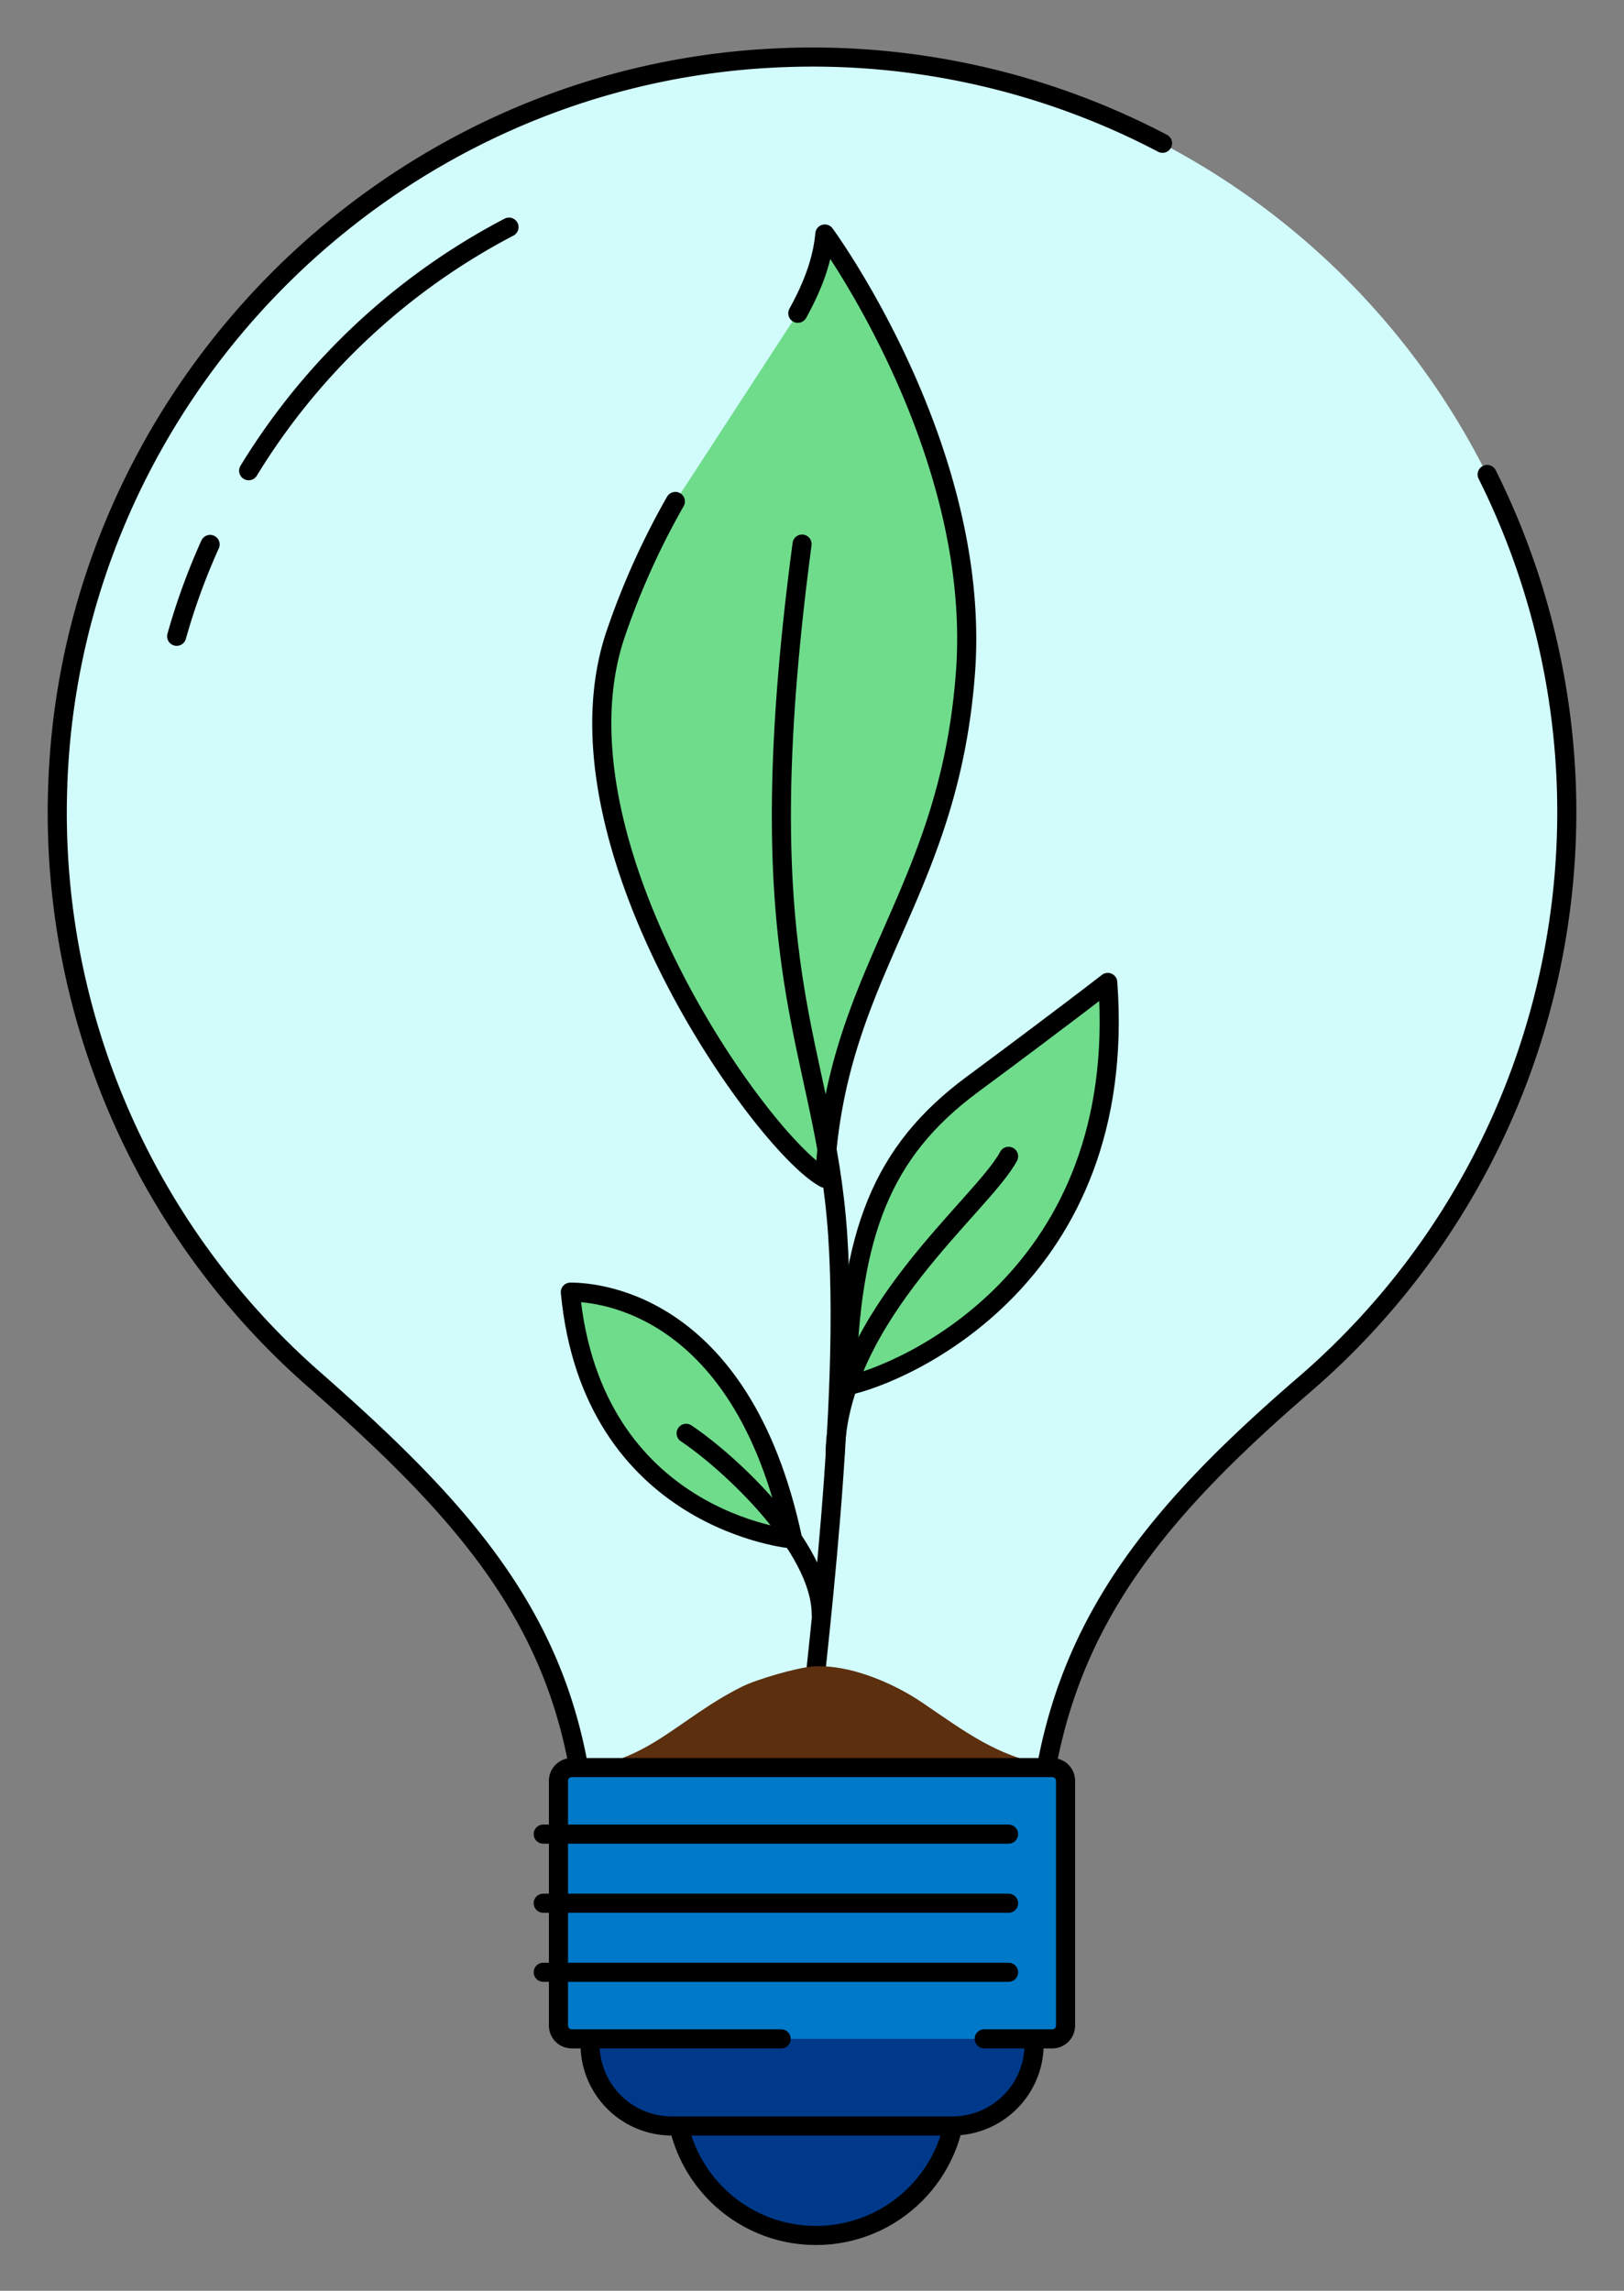 <svg id="Objects" xmlns="http://www.w3.org/2000/svg" viewBox="0 0 340.12 479.66"><rect x="0" y="0" width="340.12" height="479.66" fill="#808080" stroke="none"/><defs><style>.cls-1{fill:#d2fbfb;}.cls-2{fill:none;stroke:#000;stroke-linecap:round;stroke-linejoin:round;stroke-width:4px;}.cls-3{fill:#6fdc8c;}.cls-4{fill:#00398a;}.cls-5{fill:#5c2f0f;}.cls-6{fill:#0079c8;}</style></defs><g id="objects-environmentalimpact2"><path class="cls-1" d="M328.12,170.06A158.07,158.07,0,0,0,162.59,12.17c-82,3.77-148.1,71.07-150.52,153.11A157.72,157.72,0,0,0,65.79,288.85c35.92,31.56,57.35,56.69,57.35,104.51v3.91H217v-2c0-47.82,20-74.15,56.18-105.36A157.69,157.69,0,0,0,328.12,170.06Z"/><path class="cls-2" d="M243.47,30a157.65,157.65,0,0,0-80.88-17.87c-82,3.77-148.1,71.07-150.52,153.11A157.72,157.72,0,0,0,65.79,288.85c35.92,31.56,57.35,56.69,57.35,104.51v3.91H217v-2c0-47.82,20-74.15,56.18-105.36A158.18,158.18,0,0,0,311.46,99.35"/><path class="cls-2" d="M52.08,98.56a139.65,139.65,0,0,1,54.52-51"/><path class="cls-2" d="M37,133.23A136.52,136.52,0,0,1,44,114"/><g id="objects-plant"><path class="cls-3" d="M141.44,105a159.84,159.84,0,0,0-12.51,27.78c-14.72,43.47,30.85,106.92,43.82,113.93,2.11-43.47,25.94-58.89,29.45-105.87S172.75,49,172.75,49c-.52,5.69-2.61,11.06-5.66,16.59"/><path class="cls-3" d="M177.31,290.19c.7-31.9,7.36-49.08,26.29-63.1S232,205.71,232,205.71C236.55,267.41,189.23,287.74,177.31,290.19Z"/><path class="cls-3" d="M166,322.26c-10.87-51.18-43.05-51.7-46.55-51.7C124,318.59,166,322.26,166,322.26Z"/><path class="cls-2" d="M169,370.43c.09-10.68,9.19-71.37,6.44-111.88s-19.56-53.7-7.46-144.63"/><path class="cls-2" d="M174.9,304.12c.91-28.93,30.79-51.66,36.33-62"/><path class="cls-2" d="M172,338.12c0-14.26-19.45-32.1-28.3-38"/><path class="cls-2" d="M141.44,105a159.84,159.84,0,0,0-12.51,27.78c-14.72,43.47,30.85,106.92,43.82,113.93,2.11-43.47,25.94-58.89,29.45-105.87S172.75,49,172.75,49c-.52,5.69-2.61,11.06-5.66,16.59"/><path class="cls-2" d="M177.31,290.19c.7-31.9,7.36-49.08,26.29-63.1S232,205.71,232,205.71C236.55,267.41,189.23,287.74,177.31,290.19Z"/><path class="cls-2" d="M166,322.26c-10.87-51.18-43.05-51.7-46.55-51.7C124,318.59,166,322.26,166,322.26Z"/></g><circle class="cls-4" cx="170.89" cy="438.64" r="29.44"/><circle class="cls-2" cx="170.89" cy="438.64" r="29.44"/><path class="cls-4" d="M199.43,445.15H140.69A17.11,17.11,0,0,1,123.58,428V388.35h93V428A17.12,17.12,0,0,1,199.43,445.15Z"/><path class="cls-2" d="M199.43,445.15H140.69A17.11,17.11,0,0,1,123.58,428V388.35h93V428A17.12,17.12,0,0,1,199.43,445.15Z"/><path class="cls-5" d="M119.74,370.43c16-1.16,22-10.46,35.73-17.3,3.05-1.51,11.4-3.95,14.79-4.19,7.4-.54,16.67,3.35,22.81,7.51,8.71,5.9,15.74,11.36,26.13,13.07"/><path class="cls-6" d="M163.6,426.91H119.74a2.78,2.78,0,0,1-2.78-2.78V372.89a2.78,2.78,0,0,1,2.78-2.78H220.38a2.77,2.77,0,0,1,2.78,2.78v51.24a2.77,2.77,0,0,1-2.78,2.78H206.13"/><line class="cls-2" x1="113.77" y1="384.04" x2="211.23" y2="384.04"/><line class="cls-2" x1="113.77" y1="398.51" x2="211.23" y2="398.51"/><line class="cls-2" x1="113.77" y1="412.97" x2="211.23" y2="412.97"/><path class="cls-2" d="M163.6,426.91H119.74a2.78,2.78,0,0,1-2.78-2.78V372.89a2.78,2.78,0,0,1,2.78-2.78H220.38a2.77,2.77,0,0,1,2.78,2.78v51.24a2.77,2.77,0,0,1-2.78,2.78H206.13"/></g></svg>